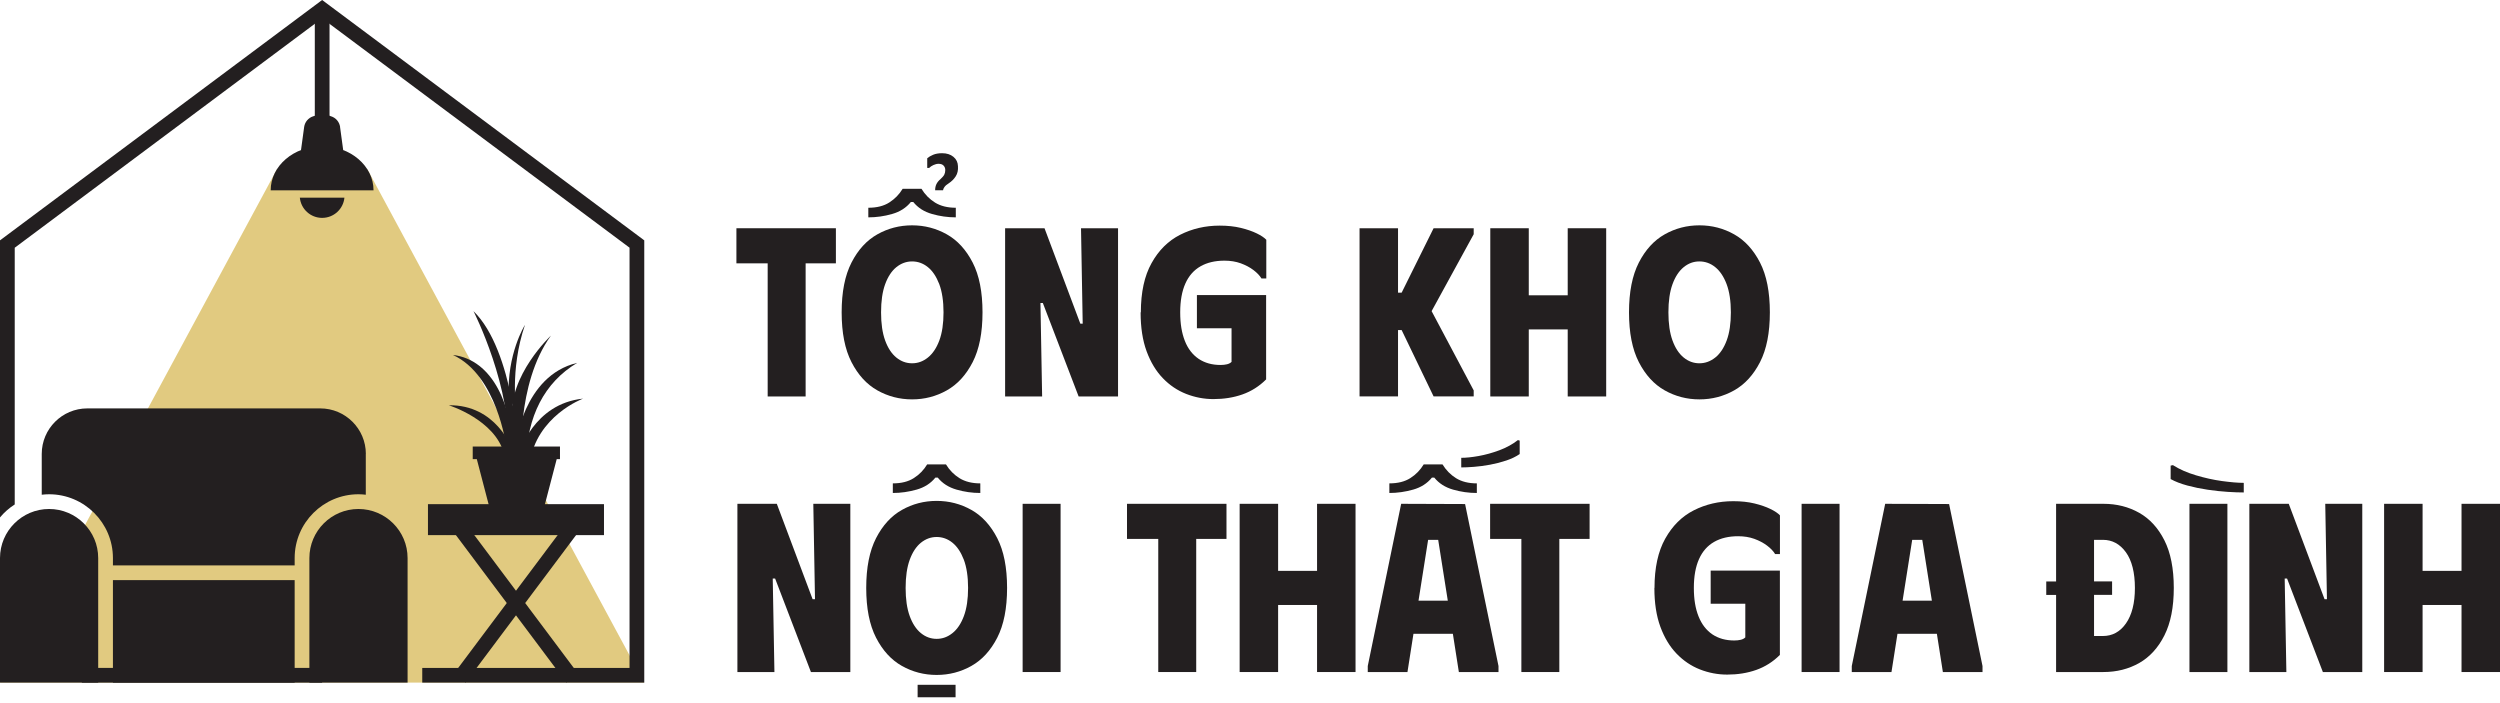 <?xml version="1.0" encoding="UTF-8"?> <svg xmlns="http://www.w3.org/2000/svg" id="OBJECTS" viewBox="0 0 429.48 120.85"><defs><style> .cls-1 { fill: #231f20; } .cls-2 { fill: #e1ca80; } </style></defs><g><path class="cls-1" d="M143.6,39.21v6.03h-5.2v22.87h-6.52v-22.87h-5.37v-6.03h17.09Z"></path><path class="cls-1" d="M144.59,53.66c0-3.5.56-6.34,1.69-8.55s2.61-3.82,4.44-4.85c1.83-1.03,3.82-1.55,5.97-1.55s4.13.52,5.97,1.55c1.83,1.03,3.31,2.65,4.44,4.85,1.13,2.2,1.69,5.05,1.69,8.55s-.56,6.34-1.69,8.55c-1.13,2.2-2.61,3.82-4.44,4.85-1.83,1.03-3.82,1.55-5.97,1.55s-4.14-.52-5.97-1.55c-1.83-1.03-3.31-2.65-4.44-4.85-1.13-2.2-1.69-5.05-1.69-8.55ZM155.08,32.43h3.22c.6.99,1.38,1.78,2.33,2.37.95.59,2.14.89,3.57.89v1.65c-1.38,0-2.74-.19-4.09-.58-1.35-.38-2.42-1.07-3.22-2.06h-.41c-.8.99-1.87,1.68-3.22,2.06-1.35.39-2.71.58-4.09.58v-1.65c1.46,0,2.66-.3,3.61-.91.95-.61,1.71-1.39,2.29-2.35ZM151.36,53.66c0,1.93.23,3.54.7,4.83.47,1.29,1.11,2.27,1.92,2.93s1.71.99,2.71.99,1.9-.33,2.72-.99,1.48-1.64,1.96-2.93c.48-1.29.72-2.9.72-4.83s-.25-3.58-.74-4.87c-.5-1.29-1.15-2.26-1.96-2.91-.81-.65-1.71-.97-2.7-.97s-1.89.33-2.71.99c-.81.66-1.45,1.64-1.92,2.93s-.7,2.9-.7,4.83ZM159.29,27.19c.25-.22.58-.42,1.01-.6s.94-.27,1.55-.27c.8,0,1.44.21,1.94.62.5.41.76.95.78,1.61.05.69-.08,1.27-.39,1.75s-.71.87-1.18,1.18c-.36.22-.61.44-.76.66-.15.22-.23.4-.23.54h-1.36c0-.39.07-.73.21-1.03.14-.3.38-.61.74-.91.3-.28.51-.52.62-.74.11-.22.17-.48.17-.79s-.1-.56-.29-.76c-.19-.21-.48-.31-.87-.31-.28,0-.56.07-.87.21-.3.14-.55.3-.74.5h-.33v-1.65Z"></path><path class="cls-1" d="M185.71,39.21h6.36v28.9h-6.77l-6.15-16.06h-.41l.29,16.06h-6.36v-28.9h6.77l6.15,16.39h.41l-.29-16.39Z"></path><path class="cls-1" d="M195.99,53.66c0-3.44.61-6.26,1.84-8.46,1.22-2.2,2.86-3.83,4.91-4.87,2.05-1.04,4.32-1.57,6.79-1.57,1.35,0,2.56.13,3.63.39,1.07.26,1.99.58,2.75.95.76.37,1.3.74,1.63,1.09v6.65h-.83c-.3-.5-.76-.98-1.38-1.45-.62-.47-1.35-.85-2.19-1.16-.84-.3-1.77-.45-2.79-.45-1.6,0-2.97.32-4.11.97-1.14.65-2.01,1.63-2.6,2.95-.59,1.32-.89,2.97-.89,4.96s.27,3.56.8,4.91,1.33,2.37,2.37,3.08c1.05.7,2.3,1.05,3.76,1.05.41,0,.78-.04,1.11-.12.33-.08.59-.22.78-.41v-5.78h-5.95v-5.7h11.89v14.49c-1.18,1.18-2.54,2.04-4.07,2.58s-3.19.8-4.98.8c-1.62,0-3.19-.3-4.69-.89-1.5-.59-2.84-1.49-4-2.7-1.17-1.21-2.1-2.75-2.79-4.62-.69-1.87-1.03-4.1-1.03-6.69Z"></path><path class="cls-1" d="M233.56,68.11v-28.9h6.61v11.07h.62l5.49-11.07h6.89v1.03l-7.23,13.21,7.23,13.62v1.03h-6.89l-5.49-11.4h-.62v11.4h-6.61Z"></path><path class="cls-1" d="M269.32,39.21h6.61v28.9h-6.61v-11.52h-6.69v11.52h-6.61v-28.9h6.61v11.52h6.69v-11.52Z"></path><path class="cls-1" d="M279.85,53.66c0-3.5.56-6.34,1.69-8.55,1.13-2.2,2.61-3.82,4.44-4.85,1.83-1.03,3.82-1.55,5.97-1.55s4.14.52,5.97,1.55c1.83,1.03,3.31,2.65,4.44,4.85,1.13,2.2,1.69,5.05,1.69,8.55s-.56,6.34-1.69,8.55c-1.13,2.2-2.61,3.82-4.44,4.85-1.83,1.03-3.82,1.55-5.97,1.55s-4.14-.52-5.97-1.55c-1.83-1.03-3.31-2.65-4.44-4.85-1.13-2.2-1.69-5.05-1.69-8.55ZM286.62,53.66c0,1.93.23,3.54.7,4.83.47,1.29,1.11,2.27,1.92,2.93.81.66,1.71.99,2.7.99s1.9-.33,2.73-.99c.83-.66,1.48-1.64,1.96-2.93.48-1.29.72-2.9.72-4.83s-.25-3.58-.74-4.87-1.15-2.26-1.96-2.91c-.81-.65-1.71-.97-2.71-.97s-1.89.33-2.7.99c-.81.66-1.45,1.64-1.92,2.93s-.7,2.9-.7,4.83Z"></path></g><g><path class="cls-1" d="M139.72,86.55h6.36v28.9h-6.77l-6.15-16.06h-.41l.29,16.06h-6.36v-28.9h6.77l6.15,16.39h.41l-.29-16.39Z"></path><path class="cls-1" d="M148.81,101c0-3.5.56-6.34,1.69-8.55,1.13-2.2,2.61-3.82,4.44-4.85,1.83-1.03,3.82-1.55,5.97-1.55s4.13.52,5.97,1.55c1.83,1.03,3.31,2.65,4.44,4.85,1.13,2.2,1.69,5.05,1.69,8.55s-.56,6.34-1.69,8.55c-1.13,2.2-2.61,3.82-4.44,4.85-1.83,1.03-3.82,1.55-5.97,1.55s-4.14-.52-5.97-1.55c-1.83-1.03-3.31-2.65-4.44-4.85s-1.69-5.05-1.69-8.55ZM159.29,79.78h3.22c.6.99,1.38,1.78,2.33,2.37.95.59,2.14.89,3.57.89v1.65c-1.38,0-2.74-.19-4.09-.58-1.35-.39-2.42-1.07-3.22-2.06h-.41c-.8.99-1.87,1.68-3.22,2.06s-2.71.58-4.09.58v-1.65c1.46,0,2.66-.3,3.61-.91.95-.6,1.71-1.39,2.29-2.35ZM155.58,101c0,1.93.23,3.54.7,4.83s1.11,2.27,1.92,2.93c.81.66,1.71.99,2.71.99s1.9-.33,2.72-.99c.83-.66,1.48-1.64,1.96-2.93s.72-2.9.72-4.83-.25-3.58-.74-4.87c-.5-1.29-1.15-2.26-1.96-2.91-.81-.65-1.71-.97-2.7-.97s-1.89.33-2.71.99c-.81.66-1.45,1.64-1.92,2.93-.47,1.29-.7,2.9-.7,4.83ZM157.64,117.64h6.52v2.15h-6.52v-2.15Z"></path><path class="cls-1" d="M175.68,86.55h6.52v28.9h-6.52v-28.9Z"></path><path class="cls-1" d="M210.7,86.55v6.03h-5.2v22.87h-6.52v-22.87h-5.37v-6.03h17.09Z"></path><path class="cls-1" d="M226.26,86.55h6.61v28.9h-6.61v-11.52h-6.69v11.52h-6.61v-28.9h6.61v11.52h6.69v-11.52Z"></path><path class="cls-1" d="M234.97,115.45v-1.03l5.74-27.87,10.98.04,5.74,27.83v1.03h-6.81l-1.03-6.57h-6.77l-1.03,6.57h-6.81ZM244.59,79.78h3.22c.61.99,1.38,1.78,2.33,2.37s2.14.89,3.57.89v1.65c-1.38,0-2.74-.19-4.09-.58s-2.42-1.07-3.22-2.06h-.41c-.8.99-1.87,1.68-3.22,2.06s-2.71.58-4.09.58v-1.65c1.46,0,2.66-.3,3.61-.91.95-.6,1.71-1.39,2.29-2.35ZM243.68,103.19h5.04l-1.65-10.45h-1.73l-1.65,10.45ZM260.78,75.61l.29.08v2.31c-.63.44-1.4.81-2.29,1.11-.89.3-1.82.54-2.79.72-.96.18-1.88.3-2.77.37-.88.07-1.61.1-2.19.1v-1.65c.83,0,1.82-.1,2.99-.31s2.36-.54,3.57-.99,2.27-1.04,3.18-1.75Z"></path><path class="cls-1" d="M273.08,86.55v6.03h-5.2v22.87h-6.52v-22.87h-5.37v-6.03h17.09Z"></path><path class="cls-1" d="M284.23,101c0-3.44.61-6.26,1.84-8.46s2.86-3.83,4.91-4.87,4.31-1.57,6.79-1.57c1.35,0,2.56.13,3.63.39,1.07.26,1.99.58,2.75.95.76.37,1.3.74,1.63,1.09v6.65h-.83c-.3-.5-.76-.98-1.38-1.45-.62-.47-1.35-.85-2.19-1.16-.84-.3-1.77-.45-2.79-.45-1.6,0-2.97.32-4.11.97-1.14.65-2.01,1.63-2.6,2.95-.59,1.32-.89,2.97-.89,4.95s.27,3.57.81,4.91c.54,1.35,1.33,2.37,2.37,3.08,1.05.7,2.3,1.05,3.76,1.05.41,0,.79-.04,1.12-.12.33-.08.59-.22.78-.41v-5.78h-5.95v-5.7h11.89v14.49c-1.18,1.18-2.54,2.04-4.07,2.58-1.53.54-3.19.8-4.98.8-1.62,0-3.19-.3-4.69-.89s-2.83-1.49-4-2.7-2.1-2.75-2.79-4.62c-.69-1.87-1.03-4.1-1.03-6.69Z"></path><path class="cls-1" d="M309.5,86.55h6.52v28.9h-6.52v-28.9Z"></path><path class="cls-1" d="M318.12,115.45v-1.03l5.74-27.87,10.98.04,5.74,27.83v1.03h-6.81l-1.03-6.57h-6.77l-1.03,6.57h-6.81ZM326.84,103.19h5.04l-1.65-10.45h-1.73l-1.65,10.45Z"></path><path class="cls-1" d="M351.53,99.89h1.69v-13.34h8.13c2.28,0,4.33.52,6.15,1.55,1.82,1.03,3.26,2.61,4.33,4.73,1.07,2.12,1.61,4.84,1.61,8.17s-.54,6.02-1.61,8.15c-1.07,2.13-2.52,3.72-4.33,4.75-1.82,1.03-3.87,1.55-6.15,1.55h-8.13v-13.25h-1.69v-2.31ZM359.74,102.2v7.06h1.53c1.62,0,2.95-.72,3.96-2.17s1.53-3.47,1.53-6.09-.52-4.71-1.55-6.13-2.35-2.13-3.94-2.13h-1.53v7.14h3.1v2.31h-3.1Z"></path><path class="cls-1" d="M373.28,79.9c1.13.72,2.45,1.3,3.96,1.75s3.01.79,4.48.99,2.72.31,3.74.31v1.65c-.74,0-1.66-.03-2.75-.1-1.09-.07-2.24-.19-3.45-.37-1.21-.18-2.37-.42-3.49-.72-1.11-.3-2.07-.67-2.87-1.11v-2.31l.37-.08ZM376.13,86.55h6.52v28.9h-6.52v-28.9Z"></path><path class="cls-1" d="M399.46,86.55h6.36v28.9h-6.77l-6.15-16.06h-.41l.29,16.06h-6.36v-28.9h6.77l6.15,16.39h.41l-.29-16.39Z"></path><path class="cls-1" d="M422.87,86.55h6.61v28.9h-6.61v-11.52h-6.69v11.52h-6.61v-28.9h6.61v11.52h6.69v-11.52Z"></path></g><g><g><polygon class="cls-2" points="63.12 29.09 55.34 29.09 47.57 29.09 0 117.27 110.68 117.27 63.12 29.09"></polygon><rect class="cls-1" x="54.08" y="1.58" width="2.53" height="18.83"></rect><path class="cls-1" d="M58.43,21.82c-.12-.86-.72-1.58-1.55-1.84l-1.54-.49-1.54.49c-.83.26-1.43.98-1.55,1.84l-.54,3.97h7.25l-.54-3.97Z"></path><path class="cls-1" d="M55.34,25.11c-4.88,0-8.84,3.4-8.84,7.59h17.67c0-4.19-3.96-7.59-8.84-7.59Z"></path><path class="cls-1" d="M51.51,33.96c.19,1.95,1.83,3.47,3.83,3.47s3.64-1.52,3.83-3.47h-7.66Z"></path></g><path class="cls-1" d="M55.34,0L0,41.29v47.6c.72-.87,1.58-1.62,2.53-2.23v-44.1L55.34,3.15l52.81,39.4v72.19h-35.61v2.53h38.14V41.29L55.34,0Z"></path><g><path class="cls-1" d="M8.43,87.44C3.79,87.44,0,91.22,0,95.87v21.4h16.87v-21.4c0-4.65-3.79-8.43-8.44-8.43Z"></path><path class="cls-1" d="M61.58,87.44c-4.65,0-8.43,3.78-8.43,8.43v21.4h16.87v-21.4c0-4.65-3.79-8.43-8.44-8.43Z"></path><path class="cls-1" d="M62.84,77.98v7.01c-.41-.05-.83-.08-1.26-.08-6.04,0-10.96,4.91-10.96,10.96v1.26h-31.22v-1.26c0-6.04-4.92-10.96-10.97-10.96-.43,0-.85.03-1.26.08v-7.01c0-4.31,3.51-7.82,7.83-7.82h40.02c4.31,0,7.83,3.51,7.83,7.82Z"></path><rect class="cls-1" x="19.4" y="99.66" width="31.22" height="17.61"></rect><rect class="cls-1" x="14.06" y="114.74" width="41.28" height="2.53"></rect></g><g><g><rect class="cls-1" x="72.52" y="102.34" width="32.23" height="2.53" transform="translate(-47.42 112.44) rotate(-53.17)"></rect><rect class="cls-1" x="87.37" y="87.49" width="2.53" height="32.23" transform="translate(-44.41 73.8) rotate(-36.83)"></rect></g><rect class="cls-1" x="73.52" y="86.61" width="30.24" height="5.32"></rect><g><path class="cls-1" d="M77.1,69.62s7.92,2.46,9.48,8.3c1.48.45,1.36-.87,1.36-.87,0,0-2.69-7.54-10.84-7.43Z"></path><path class="cls-1" d="M86.95,76.6s-1.55-12.13-9.14-15.62c6.9.8,10.24,8.87,10.31,17.04-1.06,1.69-1.18-1.42-1.18-1.42Z"></path><path class="cls-1" d="M81.34,53.45s6.79,13.31,5.95,24.85h1.88s-.87-18.09-7.83-24.85Z"></path><path class="cls-1" d="M90.18,55.82s-3.15,4.98-2.78,12.47l1.33,2.47s-1.21-7.13,1.45-14.93Z"></path><path class="cls-1" d="M94.65,57.65s-7.34,6.87-6.66,14.26l.67,7.39h.95s-1.02-13.27,5.04-21.65Z"></path><path class="cls-1" d="M88.53,76.63s1.29-12.09,10.62-14.29c-5.65,3.38-8.61,9.25-8.76,16.83l-1.86-2.54Z"></path><path class="cls-1" d="M89.18,77.88s2.43-8.53,10.99-9.4c0,0-8,2.93-9.19,11.15-2.03.3-1.8-1.75-1.8-1.75Z"></path><polygon class="cls-1" points="96.2 76.71 88.77 76.71 81.34 76.71 81.21 76.71 81.21 78.87 81.91 78.87 84.15 87.44 88.77 87.44 93.4 87.44 95.64 78.87 96.2 78.87 96.2 76.71"></polygon></g></g></g></svg> 